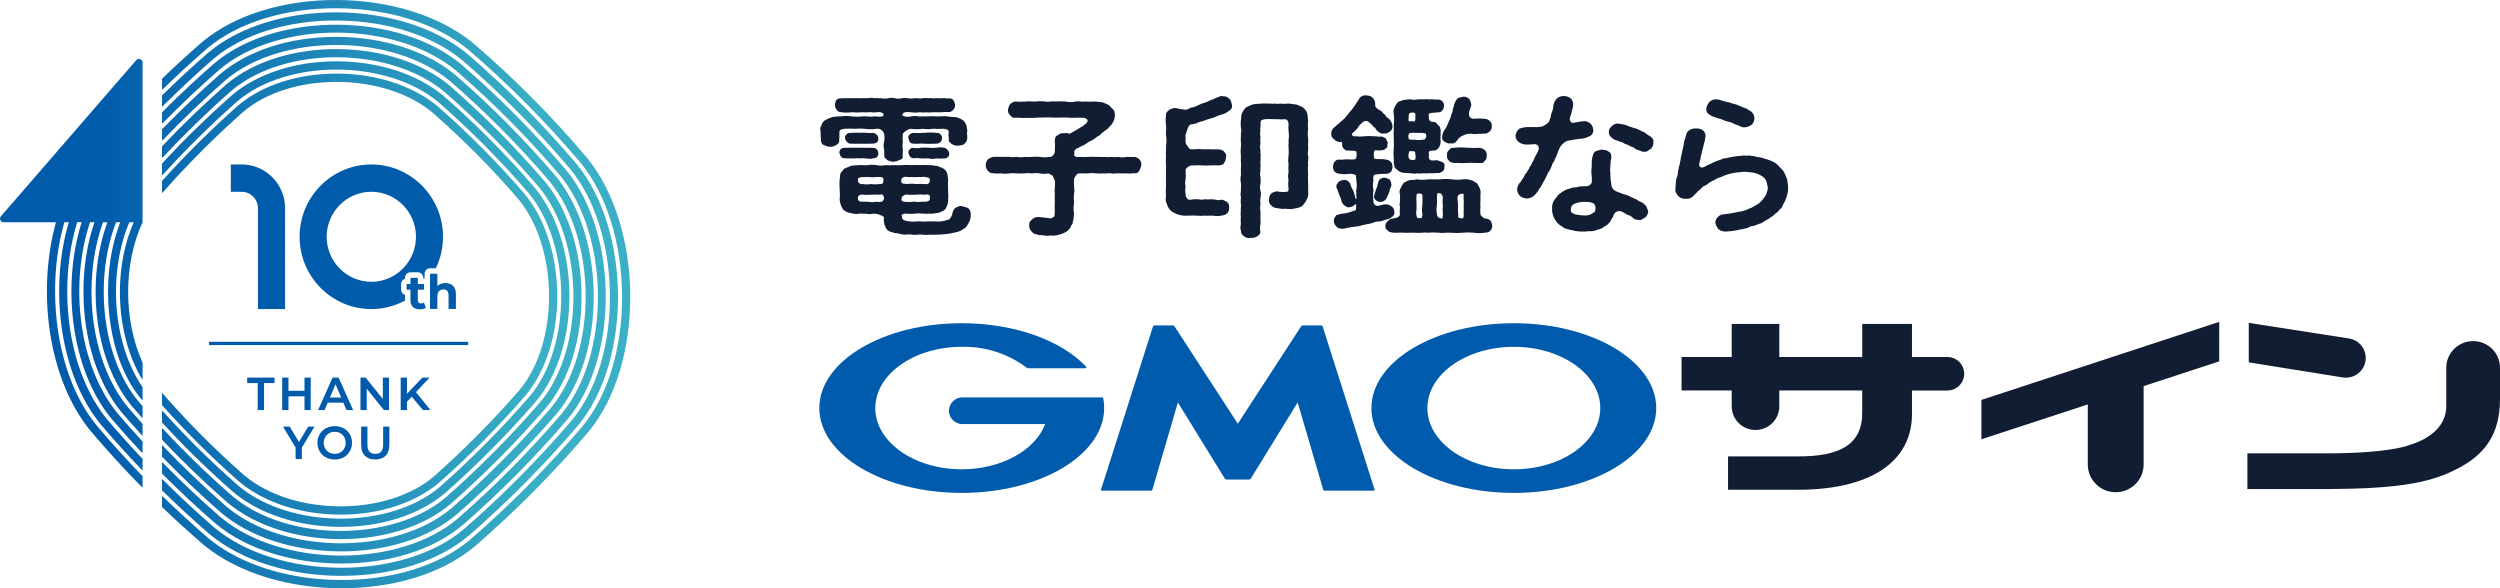<svg width="238" height="56" viewBox="0 0 238 56" fill="none" xmlns="http://www.w3.org/2000/svg">
<g clip-path="url(#clip0_11505_1788)">
<path d="M21.635 47.831L21.64 47.836C24.248 50.024 28.14 51.296 32.319 51.326C32.368 51.326 32.417 51.326 32.466 51.326C36.606 51.326 40.419 50.094 42.95 47.933C46.158 45.112 49.203 42.041 52.004 38.801C54.169 36.224 55.394 32.318 55.364 28.086C55.335 23.873 54.074 19.949 51.899 17.314C49.066 14.016 46.1 11.024 42.823 8.162C40.215 5.974 36.323 4.702 32.145 4.672C27.943 4.649 24.073 5.877 21.514 8.065C19.408 9.916 17.373 11.878 15.429 13.923C15.424 13.929 15.421 13.937 15.421 13.945V14.983C15.421 15.011 15.454 15.024 15.474 15.004C17.553 12.78 19.743 10.652 22.016 8.654C27.064 4.342 37.126 4.393 42.323 8.755C45.566 11.587 48.508 14.553 51.31 17.817C55.639 23.063 55.691 33.208 51.418 38.294C48.643 41.503 45.623 44.549 42.445 47.343C37.397 51.655 27.338 51.604 22.135 47.24C19.776 45.179 17.576 43.047 15.473 40.78C15.454 40.76 15.419 40.773 15.419 40.801V41.841C15.419 41.848 15.423 41.856 15.428 41.862C17.395 43.945 19.445 45.92 21.633 47.829L21.635 47.831ZM22.728 45.82L22.733 45.824C25.081 47.812 28.571 48.967 32.309 48.993C32.352 48.993 32.395 48.993 32.438 48.993C36.143 48.993 39.565 47.874 41.846 45.91C44.726 43.36 47.467 40.596 49.999 37.687C51.965 35.365 53.078 31.861 53.053 28.076C53.027 24.307 51.882 20.788 49.906 18.416C47.347 15.457 44.676 12.762 41.732 10.174C39.384 8.186 35.894 7.031 32.157 7.005C32.114 7.005 32.071 7.005 32.028 7.005C28.323 7.005 24.901 8.124 22.62 10.089C20.102 12.317 17.69 14.711 15.431 17.222C15.425 17.227 15.423 17.235 15.423 17.243V18.318C15.423 18.346 15.457 18.36 15.476 18.338C17.864 15.635 20.434 13.058 23.124 10.677C27.628 6.798 36.6 6.845 41.23 10.765C44.14 13.324 46.788 15.994 49.32 18.922C53.212 23.597 53.258 32.642 49.416 37.179C46.909 40.059 44.191 42.8 41.341 45.324C36.839 49.201 27.87 49.155 23.233 45.232C20.452 42.786 17.91 40.234 15.477 37.453C15.458 37.432 15.424 37.446 15.424 37.474V38.551C15.424 38.559 15.427 38.567 15.432 38.572C17.729 41.148 20.124 43.529 22.729 45.82H22.728ZM21.084 48.841L21.09 48.846C23.828 51.133 27.923 52.462 32.325 52.493C32.377 52.493 32.429 52.493 32.482 52.493C36.844 52.493 40.855 51.206 43.51 48.948C46.882 45.995 50.077 42.771 53.013 39.364C55.275 36.659 56.555 32.551 56.523 28.091C56.492 23.654 55.173 19.525 52.902 16.758C49.935 13.291 46.822 10.15 43.377 7.154C40.639 4.868 36.544 3.539 32.142 3.507C32.09 3.507 32.037 3.507 31.985 3.507C27.623 3.507 23.613 4.794 20.959 7.051C19.054 8.72 17.209 10.476 15.433 12.299C15.427 12.305 15.424 12.313 15.424 12.322V13.342C15.424 13.37 15.457 13.384 15.476 13.363C17.39 11.369 19.391 9.455 21.459 7.642C26.783 3.115 37.396 3.17 42.88 7.749C46.288 10.715 49.376 13.828 52.313 17.261C56.858 22.796 56.913 33.497 52.427 38.859C49.52 42.235 46.349 45.432 43.008 48.358C37.685 52.885 27.075 52.83 21.586 48.249C19.436 46.379 17.414 44.448 15.477 42.416C15.458 42.396 15.425 42.41 15.425 42.438V43.462C15.425 43.47 15.428 43.478 15.434 43.485C17.234 45.342 19.105 47.118 21.086 48.842L21.084 48.841ZM22.184 46.825L22.189 46.829C24.667 48.918 28.357 50.132 32.315 50.159C32.361 50.159 32.406 50.159 32.452 50.159C36.374 50.159 39.992 48.983 42.397 46.92C45.442 44.233 48.337 41.314 51.001 38.242C53.067 35.793 54.237 32.089 54.209 28.08C54.181 24.091 52.978 20.37 50.902 17.866C48.206 14.738 45.387 11.894 42.277 9.168C39.799 7.079 36.109 5.865 32.151 5.838C28.181 5.811 24.503 6.99 22.069 9.076C19.759 11.114 17.535 13.288 15.431 15.562C15.425 15.568 15.422 15.575 15.422 15.583V16.639C15.422 16.667 15.456 16.681 15.475 16.661C17.713 14.201 20.092 11.853 22.572 9.665C27.347 5.569 36.862 5.619 41.776 9.76C44.852 12.457 47.647 15.275 50.315 18.371C54.426 23.33 54.474 32.924 50.417 37.735C47.778 40.777 44.909 43.671 41.892 46.332C37.117 50.428 27.606 50.378 22.687 46.234C20.117 43.982 17.744 41.641 15.476 39.126C15.457 39.104 15.423 39.118 15.423 39.147V40.205C15.423 40.213 15.426 40.221 15.431 40.227C17.562 42.548 19.788 44.723 22.184 46.823V46.825ZM55.916 15.064C52.556 11.085 49.005 7.506 45.057 4.113C38.444 -1.32 25.667 -1.381 19.257 3.992C17.954 5.12 16.68 6.287 15.433 7.485C15.426 7.49 15.423 7.499 15.423 7.507V8.495C15.423 8.522 15.455 8.536 15.475 8.517C16.867 7.163 18.294 5.85 19.755 4.586C22.678 2.135 27.186 0.751 32.119 0.786C37.035 0.822 41.574 2.254 44.563 4.71C48.474 8.07 51.996 11.622 55.324 15.561C57.766 18.583 59.186 23.158 59.222 28.115C59.257 33.09 57.884 37.634 55.458 40.577C52.162 44.448 48.545 48.096 44.712 51.414C41.789 53.865 37.286 55.245 32.348 55.215C27.434 55.179 22.897 53.747 19.9 51.288C18.369 49.973 16.899 48.627 15.475 47.241C15.455 47.222 15.423 47.236 15.423 47.264V48.255C15.423 48.264 15.426 48.272 15.433 48.277C16.715 49.508 18.035 50.708 19.404 51.883L19.41 51.888C22.745 54.628 27.646 56.002 32.509 56.002C37.372 56.002 42.032 54.673 45.21 52.009C49.078 48.661 52.723 44.986 56.047 41.08C61.372 34.622 61.31 21.74 55.917 15.066L55.916 15.064ZM19.968 50.864L19.974 50.87C23.16 53.503 27.845 54.822 32.493 54.822C37.142 54.822 41.599 53.546 44.639 50.985C48.342 47.767 51.838 44.242 55.033 40.502C60.15 34.325 60.093 22.011 54.91 15.633C51.68 11.827 48.276 8.393 44.494 5.129C38.172 -0.092 25.958 -0.152 19.828 5.014C18.326 6.32 16.86 7.678 15.432 9.078C15.426 9.084 15.423 9.092 15.423 9.101V10.103C15.423 10.131 15.455 10.145 15.475 10.126C17.046 8.563 18.665 7.052 20.326 5.606C23.123 3.25 27.424 1.915 32.125 1.952C36.809 1.985 41.138 3.363 43.997 5.725C47.742 8.956 51.12 12.363 54.318 16.132C56.666 19.022 58.031 23.386 58.064 28.109C58.098 32.848 56.777 37.184 54.444 40C51.278 43.705 47.809 47.204 44.139 50.393C41.377 52.72 37.148 54.049 32.517 54.049C32.459 54.049 32.4 54.049 32.342 54.049C27.661 54.015 23.332 52.639 20.466 50.273C18.729 48.775 17.073 47.236 15.476 45.642C15.457 45.623 15.424 45.636 15.424 45.664V46.666C15.424 46.675 15.427 46.682 15.433 46.688C16.891 48.12 18.396 49.51 19.968 50.867V50.864ZM20.528 49.851L20.534 49.856C23.573 52.381 28.043 53.648 32.478 53.648C36.913 53.648 41.169 52.422 44.072 49.966C47.611 46.877 50.958 43.503 54.021 39.932C58.931 34.035 58.875 22.283 53.905 16.198C50.806 12.562 47.546 9.274 43.933 6.143C37.905 1.135 26.248 1.079 20.395 6.034C18.693 7.52 17.035 9.074 15.433 10.682C15.427 10.688 15.424 10.696 15.424 10.705V11.719C15.424 11.747 15.457 11.761 15.476 11.741C17.221 9.964 19.031 8.253 20.896 6.626C26.497 1.885 37.665 1.943 43.437 6.738C47.015 9.838 50.247 13.097 53.316 16.698C58.075 22.524 58.133 33.784 53.436 39.426C50.4 42.964 47.08 46.312 43.573 49.373C37.972 54.112 26.808 54.055 21.029 49.257C19.085 47.573 17.245 45.839 15.476 44.03C15.457 44.01 15.424 44.025 15.424 44.051V45.071C15.424 45.078 15.427 45.087 15.433 45.093C17.062 46.733 18.754 48.311 20.529 49.85L20.528 49.851ZM12.972 5.725L0.085 20.593C-0.106 20.814 0.05 21.157 0.344 21.157H5.326C3.501 27.758 4.583 36.027 8.551 40.936C10.157 42.836 11.806 44.646 13.52 46.387C13.54 46.407 13.573 46.392 13.573 46.364V45.346C13.573 45.338 13.57 45.331 13.565 45.325C12.045 43.757 10.575 42.134 9.143 40.437C6.701 37.415 5.281 32.84 5.245 27.883C5.229 25.499 5.535 23.214 6.127 21.156H6.547C4.673 27.515 5.684 35.599 9.558 40.365C10.847 41.883 12.164 43.34 13.52 44.751C13.539 44.772 13.573 44.758 13.573 44.73V43.699C13.573 43.691 13.57 43.683 13.565 43.677C12.399 42.445 11.263 41.18 10.149 39.867C7.801 36.977 6.436 32.613 6.403 27.89C6.386 25.494 6.715 23.201 7.347 21.156H7.773C5.847 27.27 6.784 35.174 10.563 39.801C11.531 40.936 12.516 42.033 13.52 43.106C13.539 43.126 13.573 43.113 13.573 43.085V42.043C13.573 42.035 13.57 42.028 13.566 42.022C12.749 41.135 11.946 40.23 11.154 39.3C7.475 34.798 6.606 27.049 8.57 21.156H8.991C8.295 23.194 7.929 25.499 7.945 27.907C7.976 32.345 9.295 36.474 11.566 39.241C12.209 39.993 12.861 40.727 13.52 41.45C13.539 41.471 13.573 41.456 13.573 41.428V40.367C13.573 40.359 13.57 40.352 13.566 40.345C13.091 39.817 12.62 39.284 12.155 38.739C8.571 34.375 7.78 26.797 9.806 21.157H10.225C9.479 23.177 9.085 25.491 9.102 27.912C9.13 32.125 10.392 36.049 12.567 38.684C12.883 39.052 13.2 39.415 13.52 39.775C13.539 39.797 13.574 39.783 13.574 39.754V38.672C13.574 38.664 13.572 38.657 13.567 38.652C13.43 38.495 13.292 38.341 13.156 38.181C9.665 33.951 8.956 26.537 11.052 21.157H11.452C9.363 26.51 10.108 34.124 13.52 38.078C13.544 38.104 13.574 38.095 13.574 38.057V36.863C13.574 36.857 13.572 36.851 13.569 36.846C10.689 32.65 10.274 25.965 12.313 21.157H12.73C11.865 23.13 11.399 25.465 11.415 27.922C11.436 30.965 12.187 33.844 13.516 36.089C13.531 36.116 13.573 36.104 13.573 36.073V34.527C11.745 30.505 11.739 25.091 13.57 21.17C13.572 21.165 13.573 21.162 13.573 21.157V21.003V5.948C13.573 5.632 13.18 5.485 12.973 5.725H12.972Z" fill="url(#paint0_linear_11505_1788)"/>
<path d="M26.115 35.949H23.55C23.539 35.949 23.531 35.958 23.531 35.968V36.448C23.531 36.459 23.54 36.467 23.55 36.467H24.533V39.017C24.533 39.028 24.542 39.036 24.552 39.036H25.113C25.124 39.036 25.132 39.027 25.132 39.017V36.467H26.115C26.126 36.467 26.134 36.458 26.134 36.448V35.968C26.134 35.957 26.125 35.949 26.115 35.949Z" fill="#005BAC"/>
<path d="M27.462 39.017V37.73H28.987V39.017C28.987 39.028 28.996 39.036 29.006 39.036H29.562C29.573 39.036 29.581 39.027 29.581 39.017V35.968C29.581 35.957 29.572 35.949 29.562 35.949H29.006C28.995 35.949 28.987 35.958 28.987 35.968V37.207H27.462V35.968C27.462 35.957 27.453 35.949 27.443 35.949H26.882C26.871 35.949 26.863 35.958 26.863 35.968V39.017C26.863 39.028 26.872 39.036 26.882 39.036H27.443C27.454 39.036 27.462 39.027 27.462 39.017Z" fill="#005BAC"/>
<path d="M32.226 35.949H31.673C31.665 35.949 31.659 35.954 31.655 35.96L30.294 39.009C30.292 39.015 30.292 39.023 30.296 39.028C30.299 39.034 30.306 39.037 30.312 39.037H30.887C30.894 39.037 30.901 39.033 30.904 39.026L31.2 38.333H32.686L32.98 39.026C32.984 39.033 32.99 39.038 32.998 39.038H33.59C33.597 39.038 33.602 39.035 33.607 39.029C33.61 39.024 33.611 39.017 33.608 39.01L32.243 35.962C32.239 35.955 32.233 35.95 32.225 35.95L32.226 35.949ZM31.406 37.848L31.945 36.582L32.481 37.848H31.405H31.406Z" fill="#005BAC"/>
<path d="M34.913 39.017V37.005L36.541 39.029C36.541 39.029 36.55 39.036 36.556 39.036H37.017C37.029 39.036 37.036 39.027 37.036 39.017V35.968C37.036 35.957 37.028 35.949 37.017 35.949H36.464C36.453 35.949 36.446 35.958 36.446 35.968V37.981L34.813 35.956C34.813 35.956 34.804 35.949 34.798 35.949H34.336C34.325 35.949 34.317 35.958 34.317 35.968V39.017C34.317 39.028 34.326 39.036 34.336 39.036H34.894C34.905 39.036 34.913 39.027 34.913 39.017Z" fill="#005BAC"/>
<path d="M40.946 39.005L39.603 37.331L40.862 35.982C40.868 35.976 40.869 35.968 40.866 35.96C40.862 35.954 40.856 35.949 40.848 35.949H40.213C40.213 35.949 40.203 35.952 40.199 35.955L38.743 37.484V35.968C38.743 35.957 38.734 35.949 38.724 35.949H38.163C38.152 35.949 38.145 35.958 38.145 35.968V39.017C38.145 39.028 38.153 39.036 38.163 39.036H38.724C38.735 39.036 38.743 39.027 38.743 39.017V38.24L39.202 37.77L40.255 39.029C40.255 39.029 40.264 39.036 40.269 39.036H40.93C40.938 39.036 40.945 39.032 40.948 39.025C40.951 39.018 40.95 39.01 40.946 39.005Z" fill="#005BAC"/>
<path d="M29.353 40.613C29.346 40.613 29.339 40.617 29.336 40.622L28.463 42.078L27.585 40.622C27.582 40.617 27.575 40.613 27.569 40.613H26.972C26.966 40.613 26.959 40.617 26.956 40.623C26.952 40.63 26.952 40.637 26.956 40.642L28.141 42.609V43.681C28.141 43.692 28.15 43.7 28.16 43.7H28.716C28.727 43.7 28.735 43.691 28.735 43.681V42.616L29.92 40.642C29.924 40.637 29.924 40.629 29.92 40.623C29.917 40.618 29.91 40.613 29.904 40.613H29.35H29.353Z" fill="#005BAC"/>
<path d="M33.046 41.017C32.899 40.875 32.724 40.764 32.523 40.687C32.323 40.609 32.103 40.57 31.868 40.57C31.634 40.57 31.41 40.611 31.21 40.689C31.01 40.767 30.833 40.879 30.685 41.022C30.538 41.164 30.421 41.333 30.34 41.525C30.259 41.716 30.218 41.929 30.218 42.157C30.218 42.386 30.259 42.594 30.34 42.786C30.421 42.977 30.538 43.147 30.685 43.291C30.833 43.434 31.011 43.547 31.212 43.626C31.413 43.705 31.634 43.744 31.868 43.744C32.103 43.744 32.323 43.705 32.523 43.628C32.722 43.551 32.899 43.439 33.046 43.295C33.192 43.152 33.308 42.982 33.389 42.79C33.47 42.599 33.511 42.386 33.511 42.157C33.511 41.929 33.47 41.716 33.389 41.522C33.308 41.329 33.192 41.159 33.046 41.017ZM31.868 43.209C31.718 43.209 31.578 43.183 31.45 43.132C31.322 43.08 31.21 43.006 31.117 42.912C31.024 42.817 30.951 42.704 30.896 42.576C30.843 42.449 30.815 42.307 30.815 42.157C30.815 42.007 30.842 41.862 30.896 41.736C30.95 41.61 31.024 41.498 31.117 41.403C31.211 41.307 31.322 41.233 31.45 41.183C31.577 41.131 31.718 41.106 31.868 41.106C32.018 41.106 32.157 41.131 32.282 41.183C32.407 41.234 32.518 41.307 32.612 41.401C32.707 41.494 32.78 41.606 32.83 41.734C32.881 41.862 32.907 42.004 32.907 42.157C32.907 42.311 32.88 42.453 32.828 42.581C32.776 42.708 32.703 42.82 32.609 42.913C32.516 43.007 32.406 43.08 32.282 43.132C32.156 43.183 32.017 43.209 31.868 43.209Z" fill="#005BAC"/>
<path d="M37.047 40.613H36.493C36.482 40.613 36.475 40.622 36.475 40.632V42.33C36.475 42.637 36.409 42.863 36.281 43.001C36.154 43.139 35.968 43.208 35.729 43.208C35.49 43.208 35.305 43.139 35.175 43.001C35.045 42.863 34.98 42.638 34.98 42.33V40.632C34.98 40.621 34.971 40.613 34.961 40.613H34.4C34.389 40.613 34.381 40.622 34.381 40.632V42.348C34.381 42.798 34.501 43.148 34.739 43.385C34.976 43.623 35.306 43.744 35.721 43.744C36.137 43.744 36.471 43.623 36.709 43.385C36.947 43.148 37.067 42.798 37.067 42.348V40.632C37.067 40.621 37.058 40.613 37.048 40.613H37.047Z" fill="#005BAC"/>
<path d="M44.54 32.539H19.927C19.909 32.539 19.895 32.553 19.895 32.57V32.819C19.895 32.836 19.909 32.85 19.927 32.85H44.54C44.557 32.85 44.571 32.836 44.571 32.819V32.57C44.571 32.553 44.557 32.539 44.54 32.539Z" fill="#005BAB"/>
<path d="M27.141 29.424H24.556V19.82C24.556 18.961 23.863 18.262 23.011 18.262H21.974V15.656H23.011C25.288 15.656 27.141 17.524 27.141 19.82V29.424Z" fill="#005BAB"/>
<path d="M38.559 28.577V28.078C38.345 28.015 38.187 27.815 38.187 27.578V27.035C38.187 26.798 38.344 26.599 38.559 26.535V26.443C38.559 26.155 38.79 25.922 39.075 25.922H39.779C40.064 25.922 40.295 26.155 40.295 26.443V26.514H40.374C40.391 26.514 40.405 26.517 40.422 26.518V26.059C40.422 25.771 40.653 25.538 40.938 25.538H41.492C41.929 24.631 42.175 23.614 42.175 22.54C42.175 18.744 39.112 15.656 35.348 15.656C31.584 15.656 28.521 18.744 28.521 22.54C28.521 26.335 31.584 29.423 35.348 29.423C36.509 29.423 37.602 29.129 38.559 28.612C38.559 28.599 38.557 28.588 38.557 28.575L38.559 28.577ZM31.099 22.541C31.099 20.178 33.007 18.256 35.35 18.256C37.694 18.256 39.601 20.179 39.601 22.541C39.601 24.903 37.694 26.827 35.35 26.827C33.007 26.827 31.099 24.904 31.099 22.541Z" fill="#005BAB"/>
<path d="M40.069 28.889C39.979 28.889 39.908 28.861 39.857 28.803C39.805 28.746 39.778 28.666 39.778 28.563V27.579H40.374V27.037H39.778V26.445H39.075V27.037H38.703V27.579H39.075V28.577C39.075 28.866 39.154 29.083 39.313 29.23C39.471 29.376 39.692 29.449 39.976 29.449C40.084 29.449 40.187 29.436 40.287 29.411C40.387 29.385 40.471 29.347 40.54 29.296L40.357 28.798C40.279 28.859 40.184 28.889 40.07 28.889H40.069Z" fill="#005BAB"/>
<path d="M43.273 27.413C43.187 27.255 43.068 27.137 42.917 27.06C42.766 26.984 42.595 26.945 42.404 26.945C42.197 26.945 42.014 26.988 41.853 27.076C41.772 27.119 41.699 27.173 41.637 27.236V26.059H40.938V29.411H41.637V28.209C41.637 28.056 41.662 27.932 41.712 27.838C41.76 27.745 41.829 27.674 41.917 27.625C42.005 27.577 42.105 27.553 42.215 27.553C42.37 27.553 42.49 27.6 42.576 27.693C42.661 27.786 42.703 27.93 42.703 28.126V29.409H43.402V28.017C43.402 27.771 43.359 27.568 43.272 27.41L43.273 27.413Z" fill="#005BAB"/>
</g>
<path d="M117.838 45.654H118.917C118.947 45.652 118.977 45.644 119.003 45.629C119.029 45.614 119.052 45.594 119.069 45.57L123.54 38.31L125.971 46.619C125.981 46.645 125.998 46.669 126.021 46.685C126.044 46.702 126.071 46.712 126.099 46.713H130.793C130.805 46.714 130.817 46.712 130.828 46.707C130.838 46.702 130.848 46.695 130.855 46.685C130.862 46.676 130.866 46.665 130.868 46.653C130.869 46.642 130.868 46.63 130.863 46.619L125.914 31.075C125.904 31.048 125.886 31.025 125.863 31.008C125.84 30.991 125.813 30.982 125.784 30.98H124.022C123.992 30.982 123.963 30.99 123.936 31.005C123.91 31.019 123.887 31.039 123.869 31.063L117.84 40.337L111.81 31.063C111.792 31.039 111.769 31.019 111.743 31.005C111.716 30.99 111.687 30.982 111.657 30.98H109.894C109.865 30.982 109.838 30.992 109.815 31.008C109.792 31.025 109.774 31.048 109.764 31.075L104.815 46.619C104.81 46.63 104.809 46.642 104.81 46.653C104.812 46.665 104.816 46.676 104.823 46.685C104.83 46.695 104.839 46.702 104.85 46.707C104.861 46.712 104.873 46.714 104.884 46.713H109.577C109.606 46.712 109.633 46.702 109.656 46.685C109.679 46.669 109.696 46.645 109.706 46.619L112.135 38.31L116.607 45.57C116.624 45.594 116.646 45.615 116.673 45.63C116.699 45.644 116.728 45.653 116.759 45.654H117.838Z" fill="#005BAC"/>
<path d="M105.029 37.914V37.909C105.024 37.887 105.011 37.868 104.993 37.853C104.976 37.839 104.953 37.831 104.931 37.831H91.558C91.23 37.848 90.921 37.989 90.694 38.225C90.468 38.462 90.341 38.775 90.341 39.101C90.341 39.427 90.468 39.741 90.694 39.977C90.921 40.213 91.23 40.354 91.558 40.371H99.504C98.558 42.85 95.359 44.676 91.558 44.676C87.014 44.676 83.329 42.066 83.329 38.846C83.329 35.626 87.014 33.018 91.558 33.018C93.8 32.967 95.993 33.676 97.775 35.027L97.792 35.04C97.808 35.052 97.827 35.058 97.847 35.058H103.31C103.336 35.058 103.362 35.048 103.38 35.029C103.399 35.011 103.41 34.986 103.41 34.959C103.41 34.936 103.401 34.913 103.386 34.896L103.377 34.886C101.05 32.429 96.631 30.77 91.558 30.77C84.071 30.77 78 34.386 78 38.847C78 43.307 84.071 46.925 91.558 46.925C99.046 46.925 105.116 43.308 105.116 38.847C105.117 38.534 105.088 38.221 105.029 37.914Z" fill="#005BAC"/>
<path d="M144.117 30.77C136.628 30.77 130.559 34.386 130.559 38.847C130.559 43.307 136.628 46.925 144.117 46.925C151.606 46.925 157.675 43.308 157.675 38.847C157.675 34.385 151.604 30.77 144.117 30.77ZM144.117 44.677C139.571 44.677 135.886 42.066 135.886 38.847C135.886 35.627 139.571 33.018 144.117 33.018C148.662 33.018 152.346 35.627 152.346 38.847C152.346 42.066 148.663 44.677 144.117 44.677Z" fill="#005BAC"/>
<path d="M164.858 33.986V30.836H169.391V33.986H177.285V30.836H182.019V33.986H185.384C185.81 33.986 186.22 34.154 186.521 34.453C186.823 34.753 186.992 35.158 186.992 35.582C186.992 35.791 186.951 35.999 186.87 36.192C186.789 36.386 186.671 36.562 186.522 36.71C186.372 36.858 186.195 36.976 186 37.056C185.804 37.136 185.595 37.177 185.384 37.177H182.019V39.155C182.162 44.01 177.967 46.754 170.607 46.624H164.51V43.45H171.007C175.176 43.487 177.341 42.324 177.282 39.173V37.175H169.39V38.685C169.39 38.98 169.332 39.273 169.218 39.546C169.104 39.819 168.937 40.066 168.727 40.275C168.516 40.484 168.266 40.65 167.991 40.763C167.716 40.876 167.421 40.934 167.123 40.934C166.826 40.934 166.531 40.876 166.256 40.762C165.981 40.649 165.731 40.484 165.521 40.275C165.311 40.066 165.144 39.818 165.03 39.545C164.916 39.273 164.858 38.98 164.858 38.685V37.175H160.086V33.984L164.858 33.986Z" fill="#101D32"/>
<path d="M235.441 32.471C235.777 32.471 236.11 32.537 236.42 32.664C236.731 32.792 237.013 32.978 237.25 33.214C237.488 33.45 237.676 33.729 237.805 34.037C237.934 34.345 238 34.675 238 35.008V38.049C237.972 41.291 236.649 43.331 233.632 44.777C231.102 46.037 227.911 46.519 221.816 46.556H213.95V43.159H221.902C225.321 43.141 228.112 42.844 229.463 42.343C231.561 41.677 232.855 40.421 232.884 38.717V35.009C232.884 34.336 233.154 33.691 233.633 33.215C234.113 32.739 234.763 32.472 235.442 32.472L235.441 32.471ZM214.083 30.738L223.616 32.222C224.062 32.291 224.469 32.516 224.762 32.856C225.056 33.196 225.217 33.629 225.218 34.077C225.218 34.349 225.158 34.618 225.043 34.865C224.928 35.112 224.76 35.331 224.551 35.508C224.342 35.684 224.097 35.813 223.833 35.886C223.569 35.959 223.292 35.975 223.021 35.931L214.083 34.496V30.738Z" fill="#101D32"/>
<path d="M211.27 34.398L204.073 36.759V44.222C204.073 44.922 203.793 45.593 203.295 46.087C202.796 46.582 202.12 46.86 201.415 46.86C200.71 46.86 200.033 46.582 199.535 46.087C199.036 45.593 198.756 44.922 198.756 44.222V38.501L188.631 41.819V38.071L211.272 30.641" fill="#101D32"/>
<path d="M79.895 13.32C79.907 13.42 79.885 13.521 79.834 13.608C79.782 13.694 79.704 13.762 79.611 13.801C79.44 13.92 79.235 13.981 79.026 13.975C78.816 13.962 78.61 13.902 78.425 13.801C78.251 13.771 78.203 13.612 78.14 13.32C78.171 13.072 78.093 12.797 78.125 12.506C78.088 12.413 78.076 12.312 78.089 12.213C78.103 12.114 78.142 12.021 78.203 11.941C78.242 11.746 78.356 11.574 78.52 11.461C78.751 11.33 78.994 11.223 79.247 11.141C79.512 11.089 79.784 11.069 80.054 11.082C80.394 11.024 80.742 11.024 81.082 11.082C81.429 11.119 81.779 11.119 82.126 11.082C82.286 11.039 82.523 11.112 82.68 11.082C82.838 11.156 83.077 11.069 83.407 11.082C83.708 11.141 84.151 11.126 84.119 10.922C84.103 10.705 83.756 10.631 83.407 10.687C83.06 10.761 82.917 10.63 82.68 10.687C82.496 10.709 82.31 10.709 82.126 10.687C81.779 10.717 81.429 10.717 81.082 10.687C80.73 10.734 80.373 10.729 80.023 10.674C79.707 10.674 79.485 10.266 79.485 10.005C79.516 9.685 79.58 9.351 80.023 9.366C80.244 9.347 80.466 9.342 80.687 9.352C80.845 9.322 81.162 9.366 81.335 9.352C81.605 9.322 81.73 9.366 81.968 9.352C82.184 9.337 82.4 9.337 82.616 9.352C82.829 9.301 83.051 9.301 83.264 9.352C83.422 9.308 83.707 9.38 83.912 9.352C84.125 9.403 84.347 9.403 84.56 9.352C84.767 9.294 84.986 9.294 85.193 9.352C85.405 9.41 85.629 9.41 85.841 9.352C86.056 9.316 86.275 9.316 86.489 9.352C86.647 9.424 86.869 9.352 87.137 9.352C87.28 9.308 87.533 9.424 87.787 9.352C88.002 9.322 88.22 9.322 88.435 9.352C88.703 9.294 88.829 9.409 89.066 9.352C89.304 9.322 89.446 9.38 89.714 9.352C89.904 9.308 90.173 9.409 90.379 9.366C90.759 9.352 90.869 9.671 90.932 10.005C90.926 10.161 90.869 10.311 90.769 10.432C90.669 10.553 90.532 10.638 90.379 10.674C90.015 10.63 89.54 10.717 89.24 10.687C88.922 10.659 88.417 10.746 88.116 10.687C87.958 10.761 87.689 10.659 87.532 10.687C87.276 10.732 87.013 10.732 86.757 10.687C86.345 10.659 85.902 10.614 85.902 10.994C86.026 11.062 86.163 11.105 86.304 11.12C86.446 11.134 86.588 11.121 86.724 11.08C86.969 11.029 87.222 11.029 87.467 11.08C87.641 11.109 87.784 11.066 88.037 11.08C88.322 11.094 88.702 11.037 89.112 11.08C89.397 11.094 89.839 11.037 90.171 11.08C90.454 11.128 90.74 11.152 91.026 11.154C91.296 11.223 91.55 11.346 91.769 11.517C91.875 11.654 91.96 11.806 92.023 11.966C92.006 12.17 92.118 12.359 92.085 12.49C92.006 12.751 92.133 13.042 92.07 13.231C92.043 13.423 91.941 13.595 91.786 13.712C91.659 13.856 91.406 13.812 91.2 13.871C90.994 13.877 90.79 13.821 90.615 13.712C90.457 13.61 90.268 13.464 90.33 13.231C90.347 13.115 90.251 12.855 90.315 12.666C90.347 12.361 90.204 12.316 89.841 12.258C89.514 12.28 89.187 12.28 88.861 12.258C88.53 12.31 88.194 12.31 87.864 12.258C87.466 12.316 87.061 12.316 86.663 12.258C86.383 12.336 86.134 12.499 85.951 12.724C85.919 12.994 85.919 13.266 85.951 13.536C85.903 13.752 85.903 13.975 85.951 14.191C85.934 14.395 85.951 14.641 85.934 14.873C85.982 15.092 85.824 15.179 85.618 15.237C85.441 15.327 85.248 15.382 85.049 15.396C84.856 15.39 84.667 15.341 84.496 15.252C84.338 15.122 84.227 15.078 84.179 14.875C84.19 14.647 84.185 14.419 84.164 14.193C84.101 13.979 84.101 13.752 84.164 13.538C84.221 13.27 84.221 12.993 84.164 12.726C84.123 12.579 84.031 12.451 83.903 12.366C83.776 12.28 83.622 12.243 83.469 12.26C83.081 12.319 82.686 12.319 82.298 12.26C81.982 12.231 81.664 12.231 81.349 12.26C80.952 12.231 80.684 12.26 80.399 12.26C79.972 12.333 79.892 12.39 79.909 12.668C79.928 12.855 79.895 13.161 79.895 13.32ZM79.912 14.556C79.905 14.494 79.911 14.432 79.93 14.374C79.949 14.315 79.981 14.261 80.023 14.216C80.065 14.17 80.116 14.134 80.173 14.11C80.231 14.086 80.292 14.074 80.354 14.075C80.529 14.09 80.829 14.047 81.067 14.062C81.351 14.062 81.51 14.075 81.763 14.062C82.232 14.058 82.701 14.062 83.17 14.075C83.29 14.087 83.402 14.143 83.484 14.231C83.565 14.32 83.611 14.436 83.612 14.556C83.625 14.619 83.624 14.685 83.607 14.748C83.591 14.81 83.56 14.869 83.517 14.918C83.474 14.967 83.421 15.005 83.361 15.031C83.3 15.056 83.235 15.067 83.17 15.064C82.938 15.134 82.692 15.139 82.458 15.078C82.226 15.064 81.994 15.064 81.762 15.078C81.588 15.021 81.303 15.123 81.065 15.078C80.828 15.089 80.59 15.084 80.353 15.064C80.038 15.034 79.975 14.789 79.912 14.556ZM92.256 21.152C92.098 21.414 92.003 21.676 91.766 21.765C91.523 21.956 91.234 22.082 90.927 22.128C90.58 22.215 90.225 22.273 89.868 22.303C89.511 22.339 89.153 22.354 88.794 22.347C88.398 22.317 88.161 22.404 87.924 22.347C87.694 22.316 87.46 22.316 87.229 22.347C86.913 22.404 86.707 22.274 86.422 22.317C86.151 22.363 85.873 22.338 85.615 22.245C85.299 22.157 85.093 22.23 84.95 22.098C84.827 22.092 84.708 22.056 84.603 21.992C84.498 21.929 84.41 21.84 84.349 21.735C84.187 21.437 84.116 21.099 84.143 20.763C84.206 20.646 84.001 20.544 83.827 20.486C83.611 20.383 83.372 20.333 83.132 20.342C82.898 20.399 82.653 20.399 82.42 20.342C82.277 20.384 81.976 20.297 81.818 20.342C81.538 20.389 81.25 20.369 80.98 20.282C80.697 20.25 80.435 20.122 80.238 19.919C80.079 19.651 79.977 19.355 79.937 19.047C79.969 18.713 79.969 18.378 79.937 18.044C79.906 17.711 79.906 17.375 79.937 17.042C80 16.896 79.937 16.708 80.016 16.519C80.111 16.315 80.222 16.284 80.332 16.081C80.522 15.996 80.728 15.893 81.044 15.777C81.234 15.748 81.502 15.734 81.818 15.72C82.086 15.69 82.388 15.763 82.625 15.72C82.897 15.675 83.175 15.675 83.448 15.72C83.718 15.785 84 15.785 84.27 15.72C84.543 15.741 84.818 15.741 85.092 15.72C85.366 15.734 85.64 15.734 85.914 15.72C86.188 15.69 86.463 15.69 86.737 15.72C87.01 15.705 87.285 15.705 87.559 15.72C87.833 15.705 88.107 15.705 88.381 15.72C88.681 15.705 88.856 15.777 89.218 15.792C89.424 15.894 89.803 15.981 89.945 16.156C90.105 16.243 90.105 16.388 90.198 16.577C90.204 16.734 90.225 16.89 90.262 17.042C90.238 17.376 90.238 17.71 90.262 18.044C90.246 18.392 90.31 18.771 90.262 19.047C90.27 19.275 90.215 19.502 90.104 19.702C90.076 19.799 90.024 19.887 89.952 19.958C89.88 20.029 89.791 20.081 89.693 20.108C89.516 20.229 89.306 20.294 89.091 20.296C88.863 20.347 88.629 20.362 88.396 20.341C88.111 20.384 87.939 20.311 87.748 20.341C87.534 20.303 87.314 20.303 87.1 20.341C86.837 20.37 86.572 20.37 86.309 20.341C86.135 20.311 85.709 20.384 85.866 20.616C85.866 20.864 85.961 20.921 86.151 20.992C86.443 21.08 86.749 21.114 87.053 21.094C87.359 21.065 87.666 21.065 87.971 21.094C88.27 21.079 88.65 21.064 89.078 21.08C89.436 21.115 89.798 21.07 90.137 20.948C90.374 20.935 90.517 20.76 90.642 20.441C90.689 20.121 90.802 19.859 90.99 19.787C91.141 19.663 91.333 19.6 91.528 19.613C91.781 19.685 91.923 19.714 92.16 19.801C92.241 19.869 92.305 19.953 92.349 20.049C92.393 20.144 92.415 20.248 92.413 20.353C92.433 20.628 92.379 20.904 92.258 21.152L92.256 21.152ZM83.608 13.147C83.672 13.408 83.498 13.64 83.165 13.67C82.754 13.698 82.439 13.67 82.013 13.684C81.602 13.684 81.206 13.698 80.873 13.67C80.761 13.629 80.663 13.558 80.588 13.466C80.513 13.374 80.464 13.264 80.446 13.147C80.382 12.943 80.652 12.652 80.873 12.652C81.268 12.623 81.585 12.639 82.013 12.639C82.44 12.609 82.772 12.696 83.165 12.652C83.404 12.725 83.641 12.928 83.61 13.146L83.608 13.147ZM84.098 17.041C84.098 16.823 83.751 16.837 83.386 16.853C83.144 16.882 82.9 16.882 82.659 16.853C82.437 16.838 82.232 16.883 82.105 16.853C81.852 16.912 81.615 16.867 81.678 17.174C81.678 17.227 81.69 17.28 81.714 17.329C81.737 17.377 81.772 17.42 81.814 17.453C81.857 17.487 81.906 17.51 81.959 17.522C82.012 17.533 82.067 17.533 82.12 17.521C82.382 17.567 82.649 17.567 82.911 17.521C83.173 17.561 83.44 17.561 83.702 17.521C84.005 17.564 84.133 17.449 84.1 17.041L84.098 17.041ZM84.098 18.668C84.019 18.421 83.894 18.523 83.703 18.538C83.44 18.516 83.176 18.516 82.912 18.538C82.618 18.562 82.321 18.557 82.028 18.523C81.695 18.566 81.648 18.756 81.679 18.887C81.664 19.105 81.821 19.221 82.106 19.206C82.233 19.163 82.407 19.236 82.66 19.206C82.9 19.261 83.148 19.261 83.387 19.206C83.56 19.221 83.94 19.279 84.035 19.134C84.102 19.078 84.146 18.999 84.158 18.913C84.17 18.827 84.149 18.739 84.1 18.667L84.098 18.668ZM86.343 17.52C86.626 17.477 86.914 17.477 87.197 17.52C87.476 17.505 87.756 17.505 88.035 17.52C88.447 17.594 88.51 17.346 88.525 17.173C88.533 17.123 88.525 17.073 88.502 17.029C88.479 16.984 88.443 16.948 88.399 16.924C88.32 16.882 88.193 16.895 88.083 16.852C87.925 16.793 87.767 16.882 87.498 16.852C87.235 16.867 86.971 16.867 86.708 16.852C86.534 16.895 86.138 16.779 85.996 16.867C85.79 16.983 85.759 17.128 85.822 17.36C85.808 17.506 86.203 17.491 86.344 17.519L86.343 17.52ZM85.82 19.061C85.978 19.278 86.231 19.191 86.659 19.235C86.904 19.19 87.156 19.19 87.402 19.235C87.632 19.201 87.865 19.191 88.096 19.205C88.429 19.177 88.507 19.105 88.524 18.871C88.602 18.495 88.302 18.48 88.034 18.537C87.755 18.5 87.473 18.5 87.195 18.537C86.879 18.553 86.562 18.548 86.246 18.523C85.871 18.626 85.792 18.799 85.823 19.06L85.82 19.061ZM89.678 13.147C89.685 13.276 89.641 13.403 89.555 13.501C89.47 13.598 89.349 13.659 89.219 13.67C88.835 13.696 88.45 13.701 88.065 13.684C87.623 13.626 87.338 13.727 86.926 13.67C86.657 13.684 86.531 13.434 86.483 13.147C86.404 12.958 86.61 12.696 86.926 12.652C87.305 12.676 87.686 12.672 88.065 12.639C88.449 12.606 88.836 12.61 89.219 12.652C89.346 12.657 89.466 12.712 89.553 12.804C89.64 12.897 89.686 13.02 89.681 13.146L89.678 13.147ZM86.484 14.556C86.406 14.352 86.706 14.048 86.927 14.076C87.178 14.123 87.437 14.118 87.687 14.063C87.929 14.04 88.173 14.04 88.415 14.063C88.656 14.098 88.901 14.098 89.142 14.063C89.393 14.018 89.65 14.018 89.901 14.063C90.014 14.099 90.115 14.164 90.195 14.25C90.276 14.336 90.332 14.442 90.36 14.556C90.375 14.622 90.374 14.69 90.358 14.756C90.341 14.821 90.309 14.882 90.264 14.933C90.22 14.984 90.163 15.024 90.1 15.049C90.037 15.075 89.969 15.085 89.901 15.079C89.649 15.109 89.394 15.109 89.142 15.079C88.904 15.146 88.653 15.146 88.415 15.079C88.13 15.079 87.908 15.094 87.687 15.079C87.435 15.04 87.18 15.035 86.927 15.065C86.693 15.051 86.519 14.789 86.488 14.556L86.484 14.556Z" fill="#101D32"/>
<path d="M108.656 15.719C108.619 15.901 108.555 16.078 108.466 16.242C108.424 16.339 108.348 16.417 108.252 16.462C108.156 16.507 108.046 16.517 107.944 16.489C107.699 16.529 107.449 16.534 107.202 16.503C106.965 16.517 106.727 16.517 106.49 16.503C106.221 16.474 106.032 16.576 105.778 16.503C105.462 16.444 105.336 16.561 105.066 16.503C104.824 16.532 104.58 16.532 104.338 16.503C104.102 16.466 103.861 16.466 103.626 16.503C103.357 16.532 103.198 16.489 102.835 16.503C102.597 16.518 102.488 16.561 102.423 16.735C102.361 16.795 102.313 16.868 102.283 16.948C102.252 17.029 102.241 17.115 102.249 17.201C102.218 17.462 102.282 17.739 102.249 17.869C102.298 18.035 102.298 18.212 102.249 18.378C102.218 18.697 102.218 19.018 102.249 19.337C102.187 19.654 102.187 19.979 102.249 20.296C102.239 20.6 102.197 20.902 102.124 21.197C102.124 21.4 101.934 21.444 101.934 21.618C101.855 21.759 101.747 21.883 101.618 21.982C101.391 22.147 101.133 22.266 100.859 22.33C100.59 22.424 100.304 22.454 100.022 22.417C99.813 22.46 99.597 22.46 99.389 22.417C99.199 22.358 98.962 22.446 98.724 22.316C98.62 22.313 98.518 22.285 98.427 22.234C98.336 22.183 98.259 22.111 98.202 22.025C98.128 21.957 98.069 21.874 98.031 21.781C97.993 21.688 97.976 21.588 97.982 21.488C97.96 21.381 97.971 21.27 98.013 21.17C98.056 21.069 98.127 20.983 98.219 20.923C98.292 20.84 98.382 20.774 98.483 20.729C98.584 20.683 98.694 20.661 98.804 20.662C99.168 20.662 99.516 20.734 99.849 20.764C99.991 20.836 100.134 20.777 100.291 20.662C100.449 20.588 100.372 20.385 100.418 20.167C100.395 19.862 100.395 19.556 100.418 19.251C100.402 18.941 100.402 18.631 100.418 18.322C100.355 18.045 100.481 17.709 100.418 17.175C100.33 17.036 100.266 16.884 100.228 16.725C100.054 16.651 99.943 16.564 99.817 16.506C99.546 16.565 99.266 16.565 98.995 16.506C98.754 16.462 98.508 16.462 98.268 16.506C98.022 16.469 97.771 16.469 97.525 16.506C97.278 16.52 97.029 16.52 96.782 16.506C96.54 16.484 96.297 16.484 96.055 16.506C95.809 16.549 95.558 16.549 95.312 16.506C95.059 16.537 94.803 16.532 94.552 16.491C94.451 16.499 94.35 16.48 94.258 16.437C94.166 16.393 94.088 16.327 94.03 16.245C93.907 16.097 93.84 15.912 93.84 15.722C93.847 15.527 93.913 15.34 94.03 15.184C94.182 15.062 94.361 14.977 94.552 14.936C94.805 14.921 95.059 14.921 95.312 14.936C95.565 14.922 95.754 14.936 96.055 14.936C96.296 14.973 96.541 14.973 96.782 14.936C97.027 14.987 97.28 14.987 97.525 14.936C97.772 14.951 98.02 14.951 98.268 14.936C98.509 14.907 98.753 14.907 98.995 14.936C99.293 14.989 99.599 14.989 99.897 14.936C100.15 15.009 100.435 14.646 100.419 14.37C100.443 14.046 100.443 13.721 100.419 13.397C100.436 13.136 100.467 12.961 100.704 12.874C100.784 12.796 100.882 12.738 100.989 12.705C101.097 12.672 101.211 12.665 101.321 12.685C101.486 12.642 101.661 12.663 101.811 12.743C101.875 12.715 102.064 12.598 102.286 12.482C102.381 12.41 102.697 12.249 102.791 12.177C102.99 12.073 103.175 11.947 103.345 11.8C103.613 11.554 103.645 11.337 103.218 11.22C102.823 11.197 102.427 11.197 102.031 11.22C101.706 11.187 101.378 11.177 101.051 11.19C100.814 11.176 100.529 11.22 100.197 11.19C99.928 11.169 99.658 11.169 99.39 11.19C99.084 11.177 98.778 11.187 98.474 11.22C98.204 11.22 97.826 11.235 97.59 11.22C97.241 11.264 96.94 11.176 96.672 11.205C96.402 11.265 96.308 11.118 96.15 10.959C96.08 10.891 96.027 10.809 95.994 10.718C95.961 10.627 95.949 10.53 95.96 10.434C95.994 10.25 96.058 10.074 96.15 9.911C96.339 9.781 96.497 9.649 96.672 9.665C96.992 9.694 97.315 9.694 97.635 9.665C97.999 9.621 98.315 9.678 98.585 9.665C98.9 9.627 99.219 9.627 99.535 9.665C99.803 9.738 100.167 9.606 100.484 9.665C100.8 9.642 101.118 9.642 101.434 9.665C101.746 9.738 102.071 9.738 102.383 9.665C102.732 9.606 103.031 9.723 103.333 9.665C103.649 9.687 103.966 9.687 104.282 9.665C104.409 9.678 104.757 9.723 104.93 9.738C105.137 9.804 105.338 9.886 105.532 9.985C105.69 10.057 105.783 10.304 105.959 10.406C106.133 10.536 106.133 10.827 106.133 11.002C106.129 11.296 106.029 11.581 105.848 11.815C105.76 11.932 105.659 12.039 105.547 12.134C105.469 12.322 105.263 12.338 105.199 12.44C105.026 12.599 104.993 12.571 104.852 12.716C104.762 12.833 104.641 12.923 104.503 12.977C104.28 13.165 104.036 13.326 103.777 13.458C103.587 13.471 103.492 13.675 103.367 13.69C103.239 13.835 103.018 13.864 102.781 14.009C102.607 14.111 102.402 14.141 102.323 14.315C102.211 14.402 102.323 14.663 102.259 14.795C102.291 14.896 102.544 14.998 102.765 14.937C103.055 14.951 103.345 14.951 103.635 14.937C103.872 14.922 104.11 14.922 104.347 14.937C104.632 14.908 104.806 14.981 105.075 14.937C105.312 14.967 105.551 14.967 105.788 14.937C106.023 14.974 106.264 14.974 106.5 14.937C106.733 14.996 106.978 14.996 107.212 14.937C107.432 14.923 107.687 14.966 107.953 14.937C108.053 14.939 108.152 14.962 108.242 15.005C108.332 15.047 108.411 15.109 108.476 15.185C108.54 15.257 108.59 15.342 108.621 15.434C108.652 15.525 108.664 15.622 108.656 15.719Z" fill="#101D32"/>
<path d="M117.281 9.982C117.344 10.286 117.186 10.447 116.918 10.607C116.705 10.773 116.456 10.888 116.191 10.94C115.842 11.013 115.653 11.202 115.369 11.245C115.084 11.32 114.804 11.413 114.53 11.523C114.378 11.547 114.229 11.591 114.088 11.652C113.897 11.754 113.686 11.813 113.47 11.827C113.281 11.841 113.171 11.957 113.076 12.204C113.012 12.363 112.933 12.697 112.87 12.799C112.87 12.943 112.854 13.031 112.87 13.364C112.855 13.464 112.864 13.567 112.897 13.663C112.93 13.759 112.986 13.846 113.06 13.916C113.218 14.135 113.25 14.237 113.44 14.207C113.867 14.237 114.088 14.148 114.404 14.207C114.689 14.207 114.879 14.222 115.211 14.207C115.433 14.25 115.733 14.193 116.033 14.222C116.193 14.236 116.492 14.309 116.54 14.469C116.621 14.523 116.682 14.602 116.713 14.694C116.745 14.785 116.745 14.885 116.714 14.977C116.707 15.164 116.646 15.345 116.54 15.5C116.477 15.688 116.239 15.719 116.033 15.747C115.759 15.733 115.485 15.733 115.211 15.747C114.942 15.769 114.672 15.769 114.404 15.747C114.151 15.704 113.868 15.761 113.44 15.747C113.203 15.761 112.792 16.067 112.87 16.242C112.894 16.517 112.894 16.795 112.87 17.071C112.807 17.299 112.807 17.54 112.87 17.768C112.823 17.988 112.823 18.216 112.87 18.436C112.861 18.511 112.867 18.587 112.889 18.66C112.911 18.732 112.948 18.799 112.997 18.857C113.092 19.061 113.265 19.031 113.535 18.987C113.765 18.951 114 18.951 114.231 18.987C114.403 19.061 114.689 18.929 114.926 18.987C115.157 18.966 115.389 18.966 115.62 18.987C115.85 19.065 116.099 19.071 116.332 19.003C116.514 19.055 116.686 19.138 116.839 19.249C116.907 19.314 116.958 19.394 116.989 19.482C117.019 19.571 117.027 19.666 117.013 19.758C117.025 19.853 117.016 19.949 116.986 20.039C116.955 20.13 116.905 20.213 116.839 20.281C116.777 20.355 116.699 20.413 116.612 20.453C116.524 20.494 116.429 20.514 116.332 20.514C116.059 20.586 115.771 20.591 115.495 20.528C115.21 20.514 114.941 20.558 114.704 20.528C114.436 20.558 114.165 20.558 113.897 20.528C113.628 20.514 113.359 20.514 113.09 20.528C112.793 20.553 112.493 20.524 112.206 20.442C111.924 20.357 111.661 20.219 111.431 20.035C111.265 19.858 111.146 19.643 111.084 19.41C110.967 19.191 110.939 18.936 111.005 18.698C110.973 18.379 110.973 18.058 111.005 17.739C110.989 17.419 110.989 17.099 111.005 16.78C110.973 16.431 111.02 16.215 111.005 15.807C110.981 15.488 110.981 15.167 111.005 14.848C110.958 14.571 111.037 14.208 111.005 13.874C111.061 13.557 111.061 13.232 111.005 12.914C110.973 12.61 111.053 12.246 111.005 11.942C110.958 11.619 110.958 11.291 111.005 10.969C110.925 10.78 111.195 10.548 111.305 10.459C111.494 10.341 111.714 10.28 111.938 10.285C112.201 10.363 112.471 10.411 112.745 10.43C112.982 10.474 113.077 10.416 113.33 10.257C113.597 10.223 113.855 10.139 114.09 10.008C114.325 9.885 114.574 9.793 114.833 9.733C115.064 9.607 115.308 9.505 115.56 9.428C115.675 9.338 115.811 9.278 115.956 9.254C116.146 9.166 116.303 9.094 116.413 9.166C116.528 9.154 116.645 9.17 116.753 9.213C116.86 9.256 116.956 9.325 117.03 9.413C117.2 9.531 117.217 9.735 117.281 9.982ZM124.442 18.917C124.341 19.139 124.209 19.346 124.048 19.529C123.889 19.732 123.636 19.747 123.43 19.82C123.193 19.834 122.892 19.965 122.766 19.893C122.608 19.921 122.371 19.834 122.166 19.893C121.948 19.875 121.732 19.846 121.518 19.804C121.419 19.801 121.322 19.775 121.235 19.73C121.147 19.685 121.071 19.621 121.011 19.543C120.931 19.48 120.87 19.397 120.834 19.303C120.797 19.209 120.788 19.106 120.805 19.007C120.837 18.89 120.805 18.613 120.995 18.467C121.059 18.337 121.359 18.265 121.533 18.206C121.822 18.277 122.122 18.297 122.418 18.265C122.656 18.251 122.688 18.178 122.671 17.917C122.624 17.667 122.624 17.41 122.671 17.16C122.608 16.908 122.608 16.644 122.671 16.391C122.648 16.135 122.648 15.877 122.671 15.621C122.624 15.362 122.624 15.096 122.671 14.836C122.695 14.58 122.695 14.323 122.671 14.066C122.64 13.805 122.703 13.616 122.671 13.295C122.719 13.041 122.719 12.78 122.671 12.526C122.648 12.274 122.648 12.021 122.671 11.769C122.609 11.567 122.624 11.378 122.291 11.348C121.959 11.408 121.596 11.32 121.342 11.348C121.031 11.328 120.72 11.328 120.41 11.348C120.092 11.422 119.998 11.435 119.998 11.756C120.061 11.944 119.918 12.235 119.998 12.394C119.942 12.604 119.942 12.824 119.998 13.034C119.966 13.246 119.966 13.461 119.998 13.673C119.941 13.883 119.941 14.103 119.998 14.313C119.951 14.589 120.061 14.734 119.998 14.952C120.046 15.214 119.951 15.431 119.998 15.59C120.046 15.809 119.951 15.954 119.998 16.23C119.942 16.439 119.942 16.66 119.998 16.869C120.022 17.082 120.022 17.297 119.998 17.509C119.934 17.722 119.934 17.949 119.998 18.162C120.054 18.372 120.054 18.592 119.998 18.802C119.966 19.014 119.966 19.229 119.998 19.441C119.95 19.652 119.95 19.87 119.998 20.081C119.982 20.269 120.015 20.502 119.998 20.719C119.966 20.938 120.046 21.17 119.998 21.358C119.938 21.572 119.932 21.797 119.982 22.013C120.029 22.245 119.824 22.404 119.681 22.507C119.493 22.613 119.279 22.663 119.064 22.651C118.956 22.675 118.845 22.674 118.738 22.649C118.631 22.624 118.532 22.575 118.446 22.507C118.304 22.375 118.131 22.288 118.147 22.013C118.076 21.796 118.07 21.564 118.13 21.344C118.107 21.122 118.107 20.898 118.13 20.676C118.099 20.459 118.099 20.239 118.13 20.021C118.099 19.877 118.178 19.63 118.13 19.368C118.083 19.164 118.162 18.859 118.13 18.699C118.051 18.525 118.162 18.293 118.13 18.044C118.162 17.823 118.162 17.598 118.13 17.377C118.082 17.162 118.082 16.939 118.13 16.724C118.162 16.505 118.115 16.243 118.13 16.054C118.161 15.837 118.161 15.617 118.13 15.4C118.147 15.153 118.115 14.993 118.13 14.732C118.099 14.515 118.099 14.294 118.13 14.077C118.147 13.86 118.147 13.642 118.13 13.424C118.099 13.133 118.162 12.973 118.13 12.755C118.177 12.54 118.177 12.317 118.13 12.102C118.107 11.884 118.107 11.665 118.13 11.447C118.193 11.259 118.115 11.041 118.225 10.793C118.321 10.594 118.443 10.408 118.589 10.242C118.81 10.128 119.037 10.026 119.268 9.936C119.474 9.906 119.727 9.878 120.044 9.863C120.255 9.849 120.466 9.849 120.676 9.863C120.944 9.834 121.087 9.906 121.324 9.863C121.534 9.892 121.747 9.892 121.957 9.863C122.166 9.9 122.379 9.9 122.588 9.863C122.904 9.849 123.078 9.936 123.427 9.951C123.648 10.067 124.027 10.154 124.168 10.343C124.342 10.56 124.453 10.677 124.453 10.867C124.532 10.998 124.468 11.259 124.532 11.447C124.5 11.727 124.5 12.009 124.532 12.289C124.484 12.568 124.484 12.854 124.532 13.133C124.563 13.466 124.515 13.685 124.532 13.976C124.579 14.325 124.453 14.499 124.532 14.818C124.594 15.054 124.484 15.458 124.532 15.675C124.5 15.956 124.5 16.238 124.532 16.519C124.515 16.799 124.515 17.08 124.532 17.361C124.547 17.641 124.547 17.922 124.532 18.203C124.574 18.445 124.542 18.694 124.44 18.918L124.442 18.917Z" fill="#101D32"/>
<path d="M127.245 17.899C127.15 17.565 127.34 17.492 127.435 17.304C127.578 17.211 127.74 17.151 127.91 17.129C128.05 17.116 128.191 17.15 128.309 17.226C128.427 17.303 128.515 17.417 128.558 17.55C128.625 17.782 128.726 18.002 128.859 18.203C128.906 18.407 129.017 18.727 129.049 18.902C129.08 18.931 129.112 18.945 129.128 18.931C129.139 18.914 129.147 18.895 129.149 18.875C129.152 18.855 129.15 18.834 129.142 18.815C129.08 18.597 129.159 18.35 129.095 18.22C129.173 17.886 129.184 17.54 129.126 17.202C129.118 17.021 129.097 16.842 129.064 16.664C128.871 16.575 128.659 16.534 128.446 16.547C128.132 16.603 127.809 16.598 127.497 16.533C127.413 16.533 127.329 16.515 127.253 16.48C127.177 16.445 127.109 16.394 127.054 16.33C126.912 16.228 126.912 15.967 126.896 15.865C126.928 15.735 126.944 15.488 127.054 15.414C127.099 15.339 127.164 15.278 127.243 15.24C127.321 15.201 127.41 15.185 127.497 15.196C127.719 15.24 128.081 15.124 128.541 15.182C128.779 15.182 129.033 15.212 129.095 15.066C129.162 14.868 129.173 14.656 129.127 14.454C129.141 14.425 129.095 14.396 129.032 14.381C128.949 14.361 128.864 14.351 128.779 14.351C128.462 14.337 128.351 14.337 128.146 14.323C128.001 14.239 127.881 14.119 127.797 13.975C127.72 13.639 127.845 13.567 127.687 13.509C127.561 13.534 127.43 13.522 127.309 13.476C127.189 13.43 127.085 13.351 127.008 13.248C126.913 13.196 126.836 13.117 126.788 13.021C126.74 12.925 126.722 12.816 126.738 12.71C126.732 12.58 126.763 12.451 126.827 12.338C126.892 12.225 126.988 12.132 127.103 12.07C127.276 11.882 127.498 11.737 127.673 11.562C127.873 11.406 128.054 11.226 128.21 11.026C128.359 10.825 128.517 10.631 128.685 10.445C128.78 10.299 128.97 10.082 129.128 9.82C129.175 9.689 129.333 9.572 129.348 9.472C129.41 9.341 129.513 9.232 129.64 9.162C129.768 9.091 129.915 9.062 130.06 9.079C130.27 9.079 130.475 9.145 130.645 9.267C130.787 9.398 130.882 9.571 130.914 9.761C130.946 9.979 130.851 10.109 131.04 10.269C131.215 10.457 131.483 10.53 131.547 10.617C131.637 10.748 131.749 10.861 131.879 10.953C131.958 11.055 132.006 11.199 132.195 11.272C132.396 11.454 132.525 11.701 132.559 11.969C132.58 12.072 132.569 12.179 132.526 12.276C132.484 12.372 132.412 12.453 132.321 12.507C132.252 12.578 132.168 12.633 132.075 12.668C131.982 12.704 131.883 12.718 131.783 12.711C131.435 12.768 131.246 12.58 131.024 12.363C130.961 12.188 130.881 12.174 130.724 12.027C130.623 11.888 130.5 11.766 130.361 11.665C130.323 11.62 130.275 11.583 130.221 11.557C130.167 11.531 130.108 11.518 130.048 11.516C129.988 11.515 129.929 11.526 129.874 11.549C129.818 11.572 129.769 11.607 129.728 11.65C129.525 11.796 129.357 11.985 129.238 12.203C129.09 12.378 128.926 12.538 128.747 12.682C128.604 12.841 128.827 13.03 129.032 12.973C129.331 13.009 129.633 13.009 129.931 12.973C130.189 12.936 130.45 12.936 130.707 12.973C131.04 12.943 131.307 13.06 131.514 12.987C131.671 13.033 131.82 13.102 131.957 13.191C131.971 13.394 132.177 13.553 132.115 13.641C132.036 13.757 132.146 13.989 131.988 14.091C131.917 14.169 131.828 14.23 131.729 14.268C131.63 14.306 131.524 14.32 131.418 14.31C131.26 14.382 130.849 14.208 130.817 14.397C130.767 14.632 130.773 14.876 130.833 15.109C130.99 15.134 131.149 15.149 131.308 15.152C131.536 15.136 131.764 15.15 131.988 15.195C132.143 15.217 132.287 15.289 132.399 15.399C132.451 15.453 132.493 15.517 132.52 15.586C132.547 15.657 132.56 15.731 132.557 15.806C132.574 15.988 132.536 16.17 132.447 16.33C132.372 16.412 132.279 16.475 132.174 16.512C132.069 16.55 131.957 16.562 131.847 16.547C131.507 16.543 131.168 16.572 130.834 16.634C130.783 16.707 130.749 16.791 130.736 16.88C130.722 16.968 130.729 17.058 130.755 17.143C130.681 17.469 130.681 17.807 130.755 18.132C130.698 18.455 130.698 18.785 130.755 19.108C130.741 19.171 130.743 19.236 130.759 19.298C130.776 19.36 130.807 19.418 130.85 19.466C130.893 19.514 130.947 19.551 131.008 19.575C131.068 19.598 131.133 19.607 131.198 19.601C131.353 19.571 131.506 19.532 131.656 19.485C131.8 19.442 131.951 19.436 132.098 19.466C132.244 19.496 132.381 19.563 132.495 19.659C132.572 19.716 132.635 19.791 132.679 19.877C132.722 19.963 132.745 20.058 132.746 20.154C132.762 20.241 132.752 20.331 132.719 20.413C132.685 20.495 132.629 20.566 132.556 20.617C132.371 20.792 132.131 20.899 131.877 20.923C131.644 21.03 131.391 21.09 131.134 21.097C130.881 21.083 130.723 21.257 130.564 21.242C130.405 21.344 130.201 21.301 130.026 21.373C129.647 21.416 129.426 21.562 129.124 21.562C128.825 21.586 128.529 21.634 128.238 21.706C128.032 21.721 127.843 21.836 127.621 21.751C127.369 21.751 127.306 21.662 127.164 21.489C127.098 21.426 127.048 21.348 127.018 21.262C126.988 21.176 126.978 21.084 126.989 20.994C126.927 20.878 127.101 20.646 127.227 20.471C127.401 20.471 127.59 20.341 127.781 20.341C128.062 20.322 128.339 20.263 128.603 20.165C128.856 20.035 129.062 20.08 129.093 19.948C129.106 19.852 129.111 19.755 129.108 19.657V19.453C129.108 19.44 129.093 19.44 129.045 19.453C128.998 19.469 128.955 19.494 128.918 19.527C128.776 19.716 128.444 19.73 128.333 19.744C128.088 19.665 127.88 19.5 127.749 19.279C127.7 19.018 127.615 18.764 127.496 18.526C127.387 18.335 127.372 18.09 127.245 17.899ZM132.32 17.098C132.4 17.242 132.448 17.4 132.462 17.564C132.477 17.825 132.288 17.94 132.288 18.176C132.231 18.372 132.152 18.562 132.051 18.741C132.013 18.878 131.93 19 131.816 19.086C131.701 19.173 131.561 19.22 131.418 19.22C131.274 19.22 131.134 19.173 131.02 19.086C130.905 19 130.823 18.878 130.785 18.741C130.852 18.465 130.936 18.192 131.038 17.927C131.149 17.738 131.116 17.55 131.243 17.272C131.26 17.053 131.623 16.895 131.813 16.91C132.066 16.94 132.146 17.054 132.32 17.101V17.098ZM141.9 21.937C141.847 22.006 141.778 22.062 141.697 22.098C141.617 22.133 141.529 22.148 141.441 22.14C141.071 22.21 140.692 22.215 140.32 22.155C139.952 22.118 139.58 22.118 139.212 22.155C138.844 22.192 138.473 22.192 138.105 22.155C137.663 22.111 137.332 22.228 136.999 22.155C136.631 22.125 136.261 22.125 135.893 22.155C135.592 22.096 135.117 22.213 134.787 22.155C134.438 22.125 133.996 22.183 133.68 22.155C133.286 22.111 132.952 22.198 132.557 22.14C132.399 22.096 132.242 22.126 132.115 21.937C131.925 21.849 131.893 21.69 131.877 21.487C131.89 21.392 131.921 21.301 131.97 21.218C132.019 21.136 132.084 21.064 132.162 21.007C132.22 20.938 132.292 20.884 132.375 20.849C132.458 20.813 132.547 20.797 132.637 20.803C132.953 20.746 133.287 20.643 133.27 20.382C133.222 20.061 133.301 19.8 133.27 19.655C133.19 19.511 133.301 19.292 133.27 19.075C133.302 18.878 133.302 18.677 133.27 18.48C133.237 18.383 133.227 18.28 133.241 18.179C133.254 18.078 133.291 17.982 133.349 17.897C133.459 17.738 133.475 17.564 133.664 17.389C133.848 17.278 134.044 17.19 134.25 17.128C134.468 17.149 134.687 17.13 134.898 17.07C135.259 17.136 135.629 17.136 135.99 17.07C136.338 17.07 136.718 17.084 137.096 17.07C137.469 17.026 137.846 17.026 138.219 17.07C138.581 17.128 138.95 17.128 139.311 17.07C139.546 17.039 139.784 17.064 140.007 17.143C140.275 17.186 140.37 17.331 140.624 17.462C140.724 17.613 140.809 17.773 140.877 17.941C140.956 18.109 140.978 18.298 140.94 18.48C140.925 18.683 140.956 18.814 140.94 19.075C140.916 19.268 140.916 19.463 140.94 19.656C140.908 19.897 140.908 20.141 140.94 20.383C140.94 20.512 141.193 20.759 141.384 20.803C141.481 20.8 141.579 20.818 141.669 20.856C141.759 20.894 141.84 20.95 141.906 21.022C142.033 21.21 142.001 21.312 142.064 21.471C142.07 21.556 142.058 21.641 142.03 21.721C142.001 21.802 141.957 21.875 141.9 21.938L141.9 21.937ZM132.683 14.063C132.731 13.698 132.668 13.351 132.683 12.973C132.652 12.55 132.714 12.246 132.683 11.898C132.73 11.536 132.73 11.17 132.683 10.809C132.635 10.623 132.657 10.427 132.746 10.257C132.822 10.078 132.923 9.912 133.047 9.762C133.142 9.632 133.489 9.587 133.664 9.5C133.901 9.53 134.091 9.428 134.329 9.457C134.535 9.516 134.754 9.516 134.96 9.457C135.171 9.443 135.382 9.443 135.593 9.457C135.863 9.4 136.02 9.5 136.224 9.457C136.462 9.428 136.652 9.515 136.889 9.472C136.969 9.471 137.048 9.486 137.122 9.517C137.196 9.547 137.262 9.593 137.317 9.65C137.372 9.708 137.415 9.776 137.442 9.851C137.469 9.926 137.48 10.005 137.474 10.084C137.442 10.476 137.173 10.737 136.889 10.693C136.367 10.767 136.193 10.693 136.019 10.854C136.036 11.043 135.972 11.305 136.114 11.494C136.288 11.668 136.43 11.551 136.652 11.653C136.81 11.74 136.905 11.944 137.046 12.03C137.11 12.234 137.189 12.394 137.141 12.481C137.172 12.873 137.11 13.15 137.141 13.44C137.154 13.607 137.122 13.776 137.046 13.927C136.971 14.078 136.856 14.206 136.714 14.298C136.255 14.385 136.066 14.298 136.017 14.515C136.05 14.719 135.986 15.038 136.081 15.155C136.176 15.359 136.619 15.242 136.824 15.256C136.997 15.299 137.219 15.401 137.347 15.445C137.521 15.532 137.537 15.691 137.505 15.866C137.552 16.157 137.347 16.418 136.935 16.478C136.729 16.448 136.428 16.522 136.256 16.493C136.113 16.463 135.749 16.55 135.608 16.493C135.323 16.478 135.149 16.565 134.958 16.493C134.751 16.543 134.534 16.543 134.327 16.493C134.169 16.478 133.884 16.478 133.615 16.448C133.37 16.428 133.143 16.313 132.982 16.129C132.896 16.087 132.826 16.02 132.781 15.937C132.735 15.853 132.718 15.758 132.73 15.664C132.62 15.519 132.745 15.287 132.683 15.156C132.651 14.792 132.652 14.427 132.683 14.063ZM134.564 15.225C134.722 15.269 134.77 15.124 134.77 14.934C134.77 14.863 134.738 14.614 134.722 14.513C134.755 14.455 134.66 14.411 134.564 14.397C134.438 14.385 134.311 14.381 134.184 14.383C133.964 14.921 134.091 15.297 134.564 15.225ZM134.137 13.249C134.178 13.266 134.219 13.28 134.262 13.292C134.393 13.315 134.527 13.315 134.658 13.292C134.945 13.343 135.239 13.343 135.526 13.292C135.748 13.322 135.892 12.812 135.669 12.697C135.483 12.65 135.29 12.635 135.099 12.653C134.941 12.669 134.561 12.624 134.356 12.653C134.04 12.61 134.055 12.988 134.103 13.192C134.091 13.205 134.091 13.235 134.138 13.249H134.137ZM134.104 11.011C134.152 11.083 134.025 11.419 134.137 11.549C134.232 11.578 134.405 11.491 134.612 11.578C134.754 11.534 134.754 11.343 134.738 11.202C134.722 11.085 134.786 10.983 134.722 10.794C134.69 10.708 134.516 10.708 134.375 10.721C134.153 10.749 134.153 10.79 134.105 11.011L134.104 11.011ZM135.402 19.584C135.424 19.26 135.429 18.935 135.416 18.611C135.433 18.364 134.894 18.379 134.864 18.509C134.835 18.735 134.829 18.964 134.847 19.192C134.847 19.497 134.864 19.686 134.847 19.977C134.797 20.225 134.819 20.482 134.91 20.718C135.038 20.82 135.163 20.705 135.321 20.79C135.368 20.586 135.449 20.514 135.401 20.355C135.361 20.1 135.361 19.84 135.403 19.585L135.402 19.584ZM137.362 18.815C137.298 18.391 137.109 18.391 136.872 18.379C136.808 18.422 136.808 18.567 136.792 18.815C136.809 19.071 136.809 19.328 136.792 19.584C136.735 19.838 136.735 20.101 136.792 20.354C136.789 20.415 136.8 20.476 136.823 20.532C136.847 20.589 136.882 20.64 136.928 20.681C136.973 20.722 137.026 20.754 137.085 20.772C137.143 20.791 137.205 20.797 137.266 20.79C137.269 20.793 137.273 20.796 137.277 20.798C137.281 20.8 137.286 20.801 137.29 20.801C137.295 20.801 137.299 20.8 137.303 20.798C137.307 20.796 137.311 20.793 137.314 20.79C137.331 20.79 137.331 20.747 137.345 20.674C137.359 20.568 137.364 20.461 137.362 20.354C137.33 20.098 137.33 19.84 137.362 19.584C137.321 19.329 137.322 19.07 137.363 18.815H137.362ZM137.647 12.188C137.775 11.944 137.886 11.691 137.979 11.432C138.104 11.287 138.089 11.07 138.216 10.792C138.327 10.56 138.295 10.284 138.406 10.125C138.411 9.992 138.449 9.862 138.516 9.748C138.628 9.531 138.628 9.486 138.786 9.357C138.85 9.255 139.133 9.284 139.276 9.212C139.392 9.194 139.51 9.207 139.619 9.251C139.728 9.294 139.823 9.366 139.893 9.459C140 9.634 140.06 9.834 140.066 10.039C139.91 10.549 139.829 10.604 139.846 10.824C139.838 10.888 139.845 10.953 139.865 11.014C139.886 11.076 139.921 11.132 139.966 11.178C140.012 11.224 140.068 11.259 140.129 11.281C140.19 11.303 140.256 11.311 140.321 11.304C140.668 11.269 141.019 11.274 141.365 11.319C141.455 11.32 141.544 11.341 141.625 11.378C141.707 11.415 141.78 11.469 141.84 11.536C141.909 11.593 141.962 11.668 141.992 11.753C142.023 11.837 142.03 11.928 142.013 12.016C142.024 12.104 142.014 12.193 141.984 12.276C141.954 12.359 141.904 12.434 141.84 12.495C141.68 12.627 141.491 12.757 141.365 12.714C141.112 12.699 141.002 12.786 140.765 12.728C140.525 12.779 140.277 12.779 140.037 12.728C139.784 12.715 139.533 12.77 139.31 12.888C139.109 12.958 138.934 13.084 138.805 13.252C138.567 13.585 138.425 13.717 138.062 13.643C137.809 13.717 137.665 13.528 137.508 13.483C137.439 13.44 137.383 13.379 137.344 13.308C137.306 13.236 137.286 13.156 137.287 13.075C137.303 12.748 137.43 12.435 137.648 12.189L137.647 12.188ZM137.757 14.79C137.737 14.702 137.742 14.61 137.773 14.525C137.804 14.44 137.859 14.365 137.931 14.31C137.975 14.226 138.044 14.158 138.13 14.115C138.215 14.073 138.312 14.059 138.406 14.074C138.816 14.027 139.229 14.022 139.64 14.061C140.051 14.088 140.463 14.092 140.875 14.074C141.06 14.094 141.234 14.177 141.365 14.31C141.429 14.371 141.478 14.447 141.508 14.53C141.538 14.613 141.548 14.702 141.537 14.79C141.523 14.993 141.523 15.211 141.365 15.284C141.327 15.376 141.256 15.451 141.165 15.494C141.074 15.537 140.971 15.545 140.875 15.516C140.4 15.53 140.052 15.473 139.64 15.516C139.182 15.559 138.786 15.486 138.406 15.516C138.248 15.473 138.026 15.458 137.931 15.284C137.862 15.223 137.81 15.146 137.78 15.059C137.75 14.973 137.742 14.881 137.758 14.791L137.757 14.79ZM139.353 19.977C139.337 19.716 139.337 19.453 139.353 19.192C139.331 18.96 139.326 18.727 139.337 18.494C139.337 18.481 139.337 18.464 139.306 18.451C139.221 18.435 139.134 18.439 139.052 18.464C138.997 18.475 138.944 18.498 138.898 18.53C138.852 18.563 138.813 18.605 138.784 18.653C138.689 19.003 138.848 19.424 138.801 19.583C138.79 19.913 138.801 20.244 138.832 20.572C138.752 20.805 139.07 20.761 139.259 20.789C139.433 20.602 139.292 20.282 139.354 19.977H139.353Z" fill="#101D32"/>
<path d="M148.008 15.183C147.976 15.43 147.755 15.517 147.739 15.764C147.665 15.959 147.574 16.148 147.469 16.329C147.311 16.459 147.279 16.75 147.169 16.881C147.088 17.075 146.987 17.26 146.868 17.434C146.793 17.632 146.68 17.814 146.536 17.97C146.423 18.204 146.267 18.416 146.078 18.595C145.888 18.783 145.633 18.892 145.365 18.901C145.13 18.89 144.904 18.808 144.717 18.665C144.562 18.513 144.462 18.314 144.432 18.1C144.427 17.95 144.456 17.8 144.516 17.661C144.576 17.523 144.666 17.399 144.78 17.299C144.863 17.147 144.958 17.001 145.064 16.864C145.124 16.694 145.221 16.54 145.349 16.413C145.429 16.195 145.587 16.094 145.602 15.948C145.666 15.803 145.808 15.701 145.855 15.497C145.96 15.356 146.04 15.199 146.093 15.032C146.144 14.905 146.207 14.783 146.283 14.668C146.371 14.523 146.44 14.367 146.488 14.204C146.503 14.142 146.502 14.077 146.486 14.015C146.469 13.952 146.438 13.895 146.394 13.848C146.351 13.8 146.296 13.764 146.235 13.743C146.174 13.721 146.108 13.715 146.044 13.724C145.872 13.754 145.697 13.764 145.522 13.754C145.181 13.801 144.834 13.712 144.558 13.507C144.473 13.435 144.403 13.346 144.354 13.246C144.305 13.146 144.278 13.037 144.273 12.926C144.287 12.793 144.327 12.663 144.393 12.546C144.458 12.428 144.547 12.325 144.653 12.242C145.008 12.12 145.385 12.071 145.76 12.098H146.092C146.348 12.114 146.604 12.089 146.852 12.024C146.98 11.995 147.453 11.69 147.485 11.545C147.532 11.313 147.643 11.181 147.643 11.037C147.659 10.761 147.848 10.527 147.865 10.236C147.86 9.923 147.98 9.621 148.197 9.394C148.284 9.31 148.388 9.244 148.503 9.201C148.617 9.158 148.739 9.14 148.861 9.146C149.076 9.134 149.288 9.195 149.462 9.32C149.699 9.467 149.667 9.597 149.763 9.801C149.777 10.043 149.739 10.286 149.651 10.513C149.618 10.727 149.56 10.937 149.478 11.138C149.383 11.384 149.51 11.703 149.731 11.689C149.891 11.679 150.05 11.655 150.206 11.616C150.426 11.574 150.648 11.545 150.871 11.529C151.084 11.554 151.283 11.646 151.44 11.79C151.577 11.945 151.66 12.138 151.678 12.343C151.698 12.485 151.666 12.629 151.588 12.749C151.509 12.87 151.389 12.958 151.25 12.998C150.987 13.135 150.694 13.209 150.396 13.215C150.159 13.259 150.047 13.259 149.842 13.287C149.717 13.346 149.51 13.33 149.177 13.418C148.886 13.557 148.643 13.78 148.483 14.058C148.341 14.377 148.309 14.479 148.261 14.609C148.199 14.809 148.114 15.002 148.008 15.183ZM156.908 20.094C156.909 20.203 156.887 20.311 156.843 20.412C156.799 20.512 156.735 20.602 156.655 20.676C156.48 20.791 156.196 21.01 156.037 20.937C155.833 20.95 155.63 20.888 155.468 20.763C155.337 20.609 155.159 20.502 154.961 20.457C154.756 20.385 154.693 20.269 154.344 20.124C154.269 20.098 154.188 20.088 154.109 20.095C154.029 20.101 153.952 20.125 153.882 20.163C153.812 20.201 153.751 20.254 153.703 20.317C153.655 20.38 153.62 20.453 153.602 20.53C153.476 20.849 153.349 20.894 153.318 21.082C153.212 21.209 153.095 21.325 152.969 21.431C152.802 21.518 152.643 21.62 152.494 21.735C152.324 21.803 152.149 21.862 151.972 21.911C151.792 21.986 151.598 22.021 151.402 22.013C151.212 21.983 151.008 22.056 150.833 22.041C150.488 22.06 150.142 22.03 149.805 21.954C149.662 21.867 149.489 21.94 149.3 21.824C149.094 21.78 148.903 21.752 148.825 21.636C148.588 21.475 148.43 21.417 148.366 21.302C148.194 21.243 148.129 20.981 148.034 20.894C147.933 20.75 147.863 20.587 147.828 20.416C147.77 20.248 147.748 20.069 147.764 19.892C147.728 19.573 147.813 19.251 148.002 18.99C148.119 18.873 148.219 18.741 148.301 18.598C148.459 18.439 148.586 18.394 148.681 18.294C148.839 18.221 148.966 18.106 149.186 18.018C149.383 17.984 149.574 17.925 149.756 17.843C149.95 17.862 150.146 17.832 150.326 17.756C150.498 17.727 150.687 17.756 151.053 17.727C151.242 17.756 151.605 17.48 151.542 17.203C151.574 16.855 151.478 16.534 151.495 16.272C151.533 15.935 151.549 15.595 151.542 15.256C151.621 14.82 151.669 14.544 151.875 14.413C152.069 14.336 152.27 14.278 152.475 14.24C152.602 14.27 152.965 14.27 153.075 14.399C153.172 14.431 153.256 14.494 153.314 14.578C153.371 14.662 153.399 14.763 153.392 14.865C153.44 15.111 153.313 15.315 153.328 15.445C153.328 15.794 153.281 15.998 153.281 16.246C153.307 16.419 153.318 16.594 153.313 16.769C153.312 17.009 153.338 17.248 153.392 17.481C153.39 17.652 153.44 17.819 153.535 17.962C153.641 18.102 153.791 18.204 153.962 18.251C154.253 18.381 154.555 18.488 154.864 18.57C155.101 18.644 155.244 18.759 155.529 18.876C155.797 18.949 155.956 19.137 156.177 19.21C156.428 19.283 156.54 19.486 156.682 19.574C156.766 19.743 156.842 19.917 156.908 20.095V20.094ZM151.721 19.369C151.48 19.257 151.214 19.207 150.949 19.222C150.643 19.203 150.337 19.243 150.046 19.339C149.683 19.454 149.572 19.616 149.541 19.904C149.494 20.239 149.699 20.297 149.984 20.414C150.265 20.472 150.551 20.506 150.838 20.514C151.153 20.539 151.466 20.44 151.708 20.239C151.835 20.18 151.866 20.122 151.882 19.918C151.901 19.821 151.896 19.72 151.868 19.625C151.84 19.529 151.79 19.442 151.721 19.369ZM157.145 14.182C156.907 14.314 156.765 14.503 156.527 14.444C156.29 14.458 156.243 14.371 156.037 14.314C155.849 14.273 155.674 14.183 155.532 14.052C155.355 13.993 155.185 13.914 155.026 13.817C154.836 13.717 154.725 13.744 154.536 13.6C154.283 13.468 154.22 13.513 154.014 13.396C153.765 13.352 153.538 13.229 153.366 13.047C153.243 12.934 153.169 12.778 153.16 12.612C153.15 12.496 153.171 12.38 153.221 12.276C153.271 12.171 153.348 12.082 153.445 12.017C153.521 11.922 153.621 11.85 153.735 11.806C153.849 11.762 153.972 11.749 154.093 11.768C154.339 11.801 154.582 11.85 154.821 11.915C155.032 12.022 155.255 12.105 155.486 12.162C155.772 12.226 156.045 12.339 156.293 12.495C156.445 12.537 156.585 12.611 156.704 12.714C156.818 12.806 156.939 12.889 157.067 12.961C157.187 13.015 157.284 13.108 157.344 13.224C157.405 13.34 157.424 13.472 157.4 13.6C157.405 13.71 157.385 13.82 157.34 13.921C157.296 14.022 157.229 14.111 157.145 14.182Z" fill="#101D32"/>
<path d="M170.225 17.755C170.243 18.066 170.2 18.376 170.098 18.67C170.022 18.964 169.898 19.243 169.733 19.499C169.656 19.717 169.623 19.833 169.465 19.892C169.402 19.949 169.275 20.181 169.149 20.24C169.014 20.329 168.892 20.437 168.786 20.559C168.633 20.626 168.494 20.719 168.375 20.836C168.201 20.908 168.043 21.04 167.932 21.082C167.798 21.201 167.634 21.281 167.458 21.315C167.332 21.329 167.173 21.461 166.951 21.503C166.772 21.513 166.598 21.568 166.446 21.663C166.226 21.794 166.114 21.707 165.939 21.809C165.762 21.824 165.587 21.858 165.417 21.911C165.063 21.979 164.704 22.022 164.343 22.041C164.084 22.06 163.826 21.988 163.615 21.837C163.461 21.656 163.353 21.442 163.299 21.212C163.297 21.109 163.317 21.006 163.358 20.911C163.399 20.816 163.46 20.731 163.537 20.661C163.61 20.578 163.7 20.512 163.801 20.467C163.902 20.422 164.011 20.399 164.122 20.4C164.469 20.355 164.865 20.312 165.167 20.24C165.347 20.187 165.532 20.153 165.719 20.138C165.903 20.1 166.082 20.047 166.257 19.979C166.384 19.905 166.557 19.862 166.779 19.76C166.932 19.659 167.091 19.567 167.254 19.484C167.413 19.402 167.553 19.288 167.665 19.15C167.792 19.063 167.855 18.903 167.998 18.743C168.11 18.617 168.182 18.46 168.203 18.293C168.279 18.134 168.306 17.957 168.282 17.783C168.251 17.602 168.208 17.423 168.155 17.247C168.079 17.074 167.959 16.924 167.808 16.811C167.571 16.653 167.309 16.534 167.034 16.461C166.748 16.401 166.456 16.367 166.164 16.36C165.863 16.316 165.689 16.433 165.468 16.403C165.008 16.448 164.556 16.555 164.125 16.724C163.888 16.869 163.65 16.884 163.477 16.985C163.287 17.086 163.034 17.218 162.875 17.305C162.655 17.392 162.512 17.624 162.29 17.681C162.022 17.755 161.958 18.017 161.754 18.105C161.548 18.294 161.484 18.41 161.279 18.569C161.19 18.698 161.065 18.799 160.92 18.861C160.774 18.923 160.614 18.942 160.458 18.918C160.344 18.931 160.229 18.92 160.119 18.885C160.01 18.85 159.91 18.792 159.825 18.715C159.67 18.567 159.555 18.382 159.493 18.177C159.496 17.93 159.512 17.683 159.541 17.437C159.541 17.186 159.595 16.938 159.699 16.71C159.761 16.578 159.699 16.302 159.81 16.098C159.778 15.894 159.935 15.721 159.935 15.458C160.014 15.254 159.983 15.052 160.062 14.819C160.125 14.572 160.141 14.427 160.204 14.165C160.271 13.912 160.318 13.654 160.347 13.394C160.474 13.073 160.521 12.782 160.584 12.64C160.673 12.507 160.796 12.399 160.94 12.327C161.085 12.256 161.245 12.223 161.406 12.233C161.643 12.204 161.883 12.256 162.086 12.379C162.176 12.447 162.25 12.534 162.299 12.635C162.349 12.736 162.373 12.848 162.371 12.96C162.354 13.164 162.307 13.265 162.276 13.498C162.211 13.681 162.163 13.87 162.133 14.063C162.069 14.252 162.021 14.446 161.991 14.643C161.881 14.876 161.928 15.079 161.848 15.239C161.753 15.615 161.706 15.804 161.896 15.921C162.086 16.023 162.29 15.864 162.561 15.719C162.756 15.644 162.946 15.556 163.13 15.457C163.314 15.369 163.504 15.296 163.7 15.239C163.89 15.194 164.032 15.05 164.302 15.064C164.505 15.009 164.711 14.965 164.919 14.933C165.122 14.892 165.329 14.863 165.536 14.847C165.789 14.862 165.963 14.76 166.169 14.818C166.428 14.796 166.688 14.81 166.943 14.862C167.197 14.932 167.456 14.98 167.717 15.007C168.002 15.136 168.255 15.151 168.444 15.253C168.699 15.337 168.939 15.46 169.156 15.617C169.329 15.819 169.426 15.893 169.584 16.067C169.734 16.211 169.853 16.384 169.932 16.576C170.019 16.759 170.093 16.948 170.154 17.141C170.178 17.406 170.209 17.522 170.225 17.755ZM163.332 11.187C163.08 11.116 162.844 10.997 162.637 10.838C162.572 10.779 162.52 10.707 162.485 10.627C162.45 10.547 162.431 10.46 162.431 10.373C162.464 10.126 162.569 9.894 162.732 9.705C162.877 9.573 163.059 9.487 163.254 9.458C163.51 9.448 163.764 9.497 163.997 9.603C164.187 9.633 164.377 9.72 164.535 9.734C164.757 9.763 164.82 9.85 165.025 9.879C165.229 9.917 165.427 9.986 165.61 10.083C165.791 10.164 165.975 10.237 166.163 10.3C166.369 10.357 166.479 10.518 166.606 10.548C166.735 10.623 166.842 10.731 166.914 10.862C166.987 10.992 167.022 11.14 167.017 11.289C167.016 11.397 166.994 11.505 166.95 11.604C166.907 11.704 166.843 11.794 166.764 11.869C166.586 12.008 166.372 12.094 166.146 12.117C165.976 12.139 165.804 12.103 165.656 12.016C165.498 11.928 165.229 11.869 165.071 11.783C164.898 11.676 164.704 11.606 164.501 11.579C164.304 11.536 164.112 11.467 163.932 11.376C163.695 11.274 163.475 11.26 163.332 11.187Z" fill="#101D32"/>
<defs>
<linearGradient id="paint0_linear_11505_1788" x1="0" y1="28" x2="60" y2="28" gradientUnits="userSpaceOnUse">
<stop offset="0.15" stop-color="#005BAB"/>
<stop offset="0.85" stop-color="#3AAFC5"/>
</linearGradient>
<clipPath id="clip0_11505_1788">
<rect width="60" height="56" fill="white"/>
</clipPath>
</defs>
</svg>
